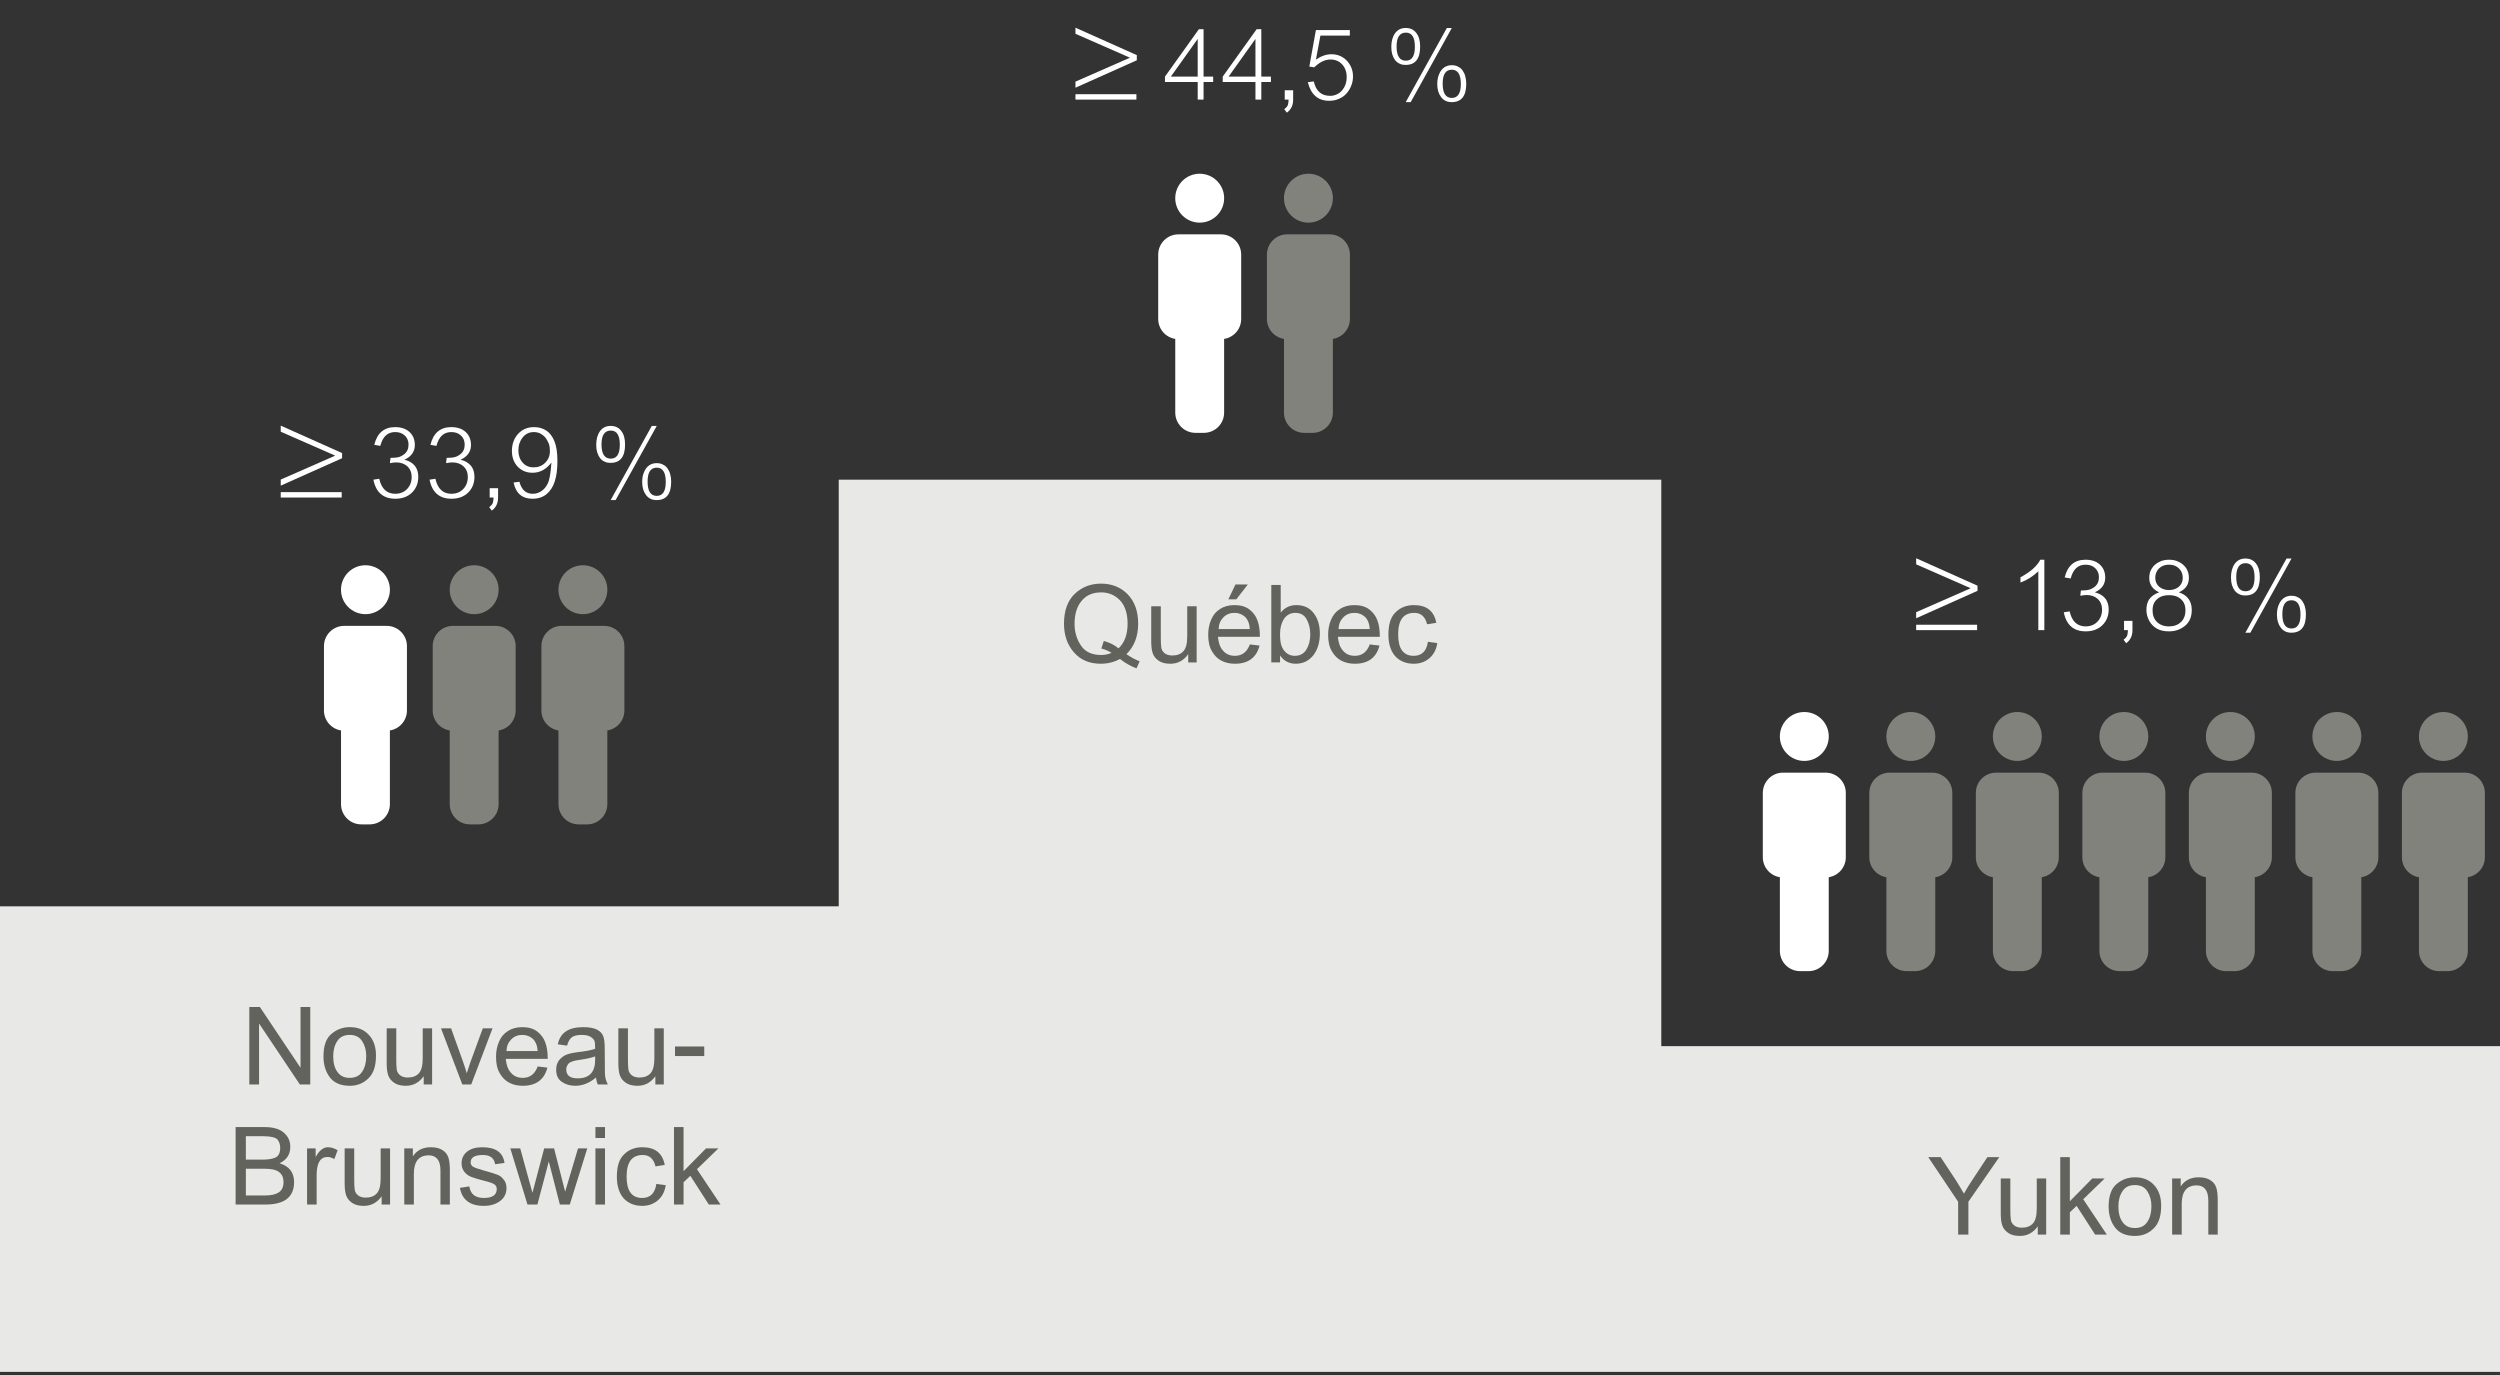 <?xml version="1.0" encoding="UTF-8" standalone="no"?><!DOCTYPE svg PUBLIC "-//W3C//DTD SVG 1.1//EN" "http://www.w3.org/Graphics/SVG/1.1/DTD/svg11.dtd"><svg width="100%" height="100%" viewBox="0 0 300 165" version="1.1" xmlns="http://www.w3.org/2000/svg" xmlns:xlink="http://www.w3.org/1999/xlink" xml:space="preserve" xmlns:serif="http://www.serif.com/" style="fill-rule:evenodd;clip-rule:evenodd;stroke-linejoin:round;stroke-miterlimit:2;"><rect x="0" y="0" width="300" height="165" fill="#333333" stroke="none"/><rect id="stats_podium-rev" x="0" y="0" width="300" height="164.828" style="fill:none;"/><clipPath id="_clip1"><rect x="0" y="0" width="300" height="164.828"/></clipPath><g clip-path="url(#_clip1)"><path d="M100.647,57.561l-0,51.198l-100.647,0l0,55.865l300,0l0,-39.086l-100.645,-0l-0,-67.977l-98.708,0Z" style="fill:#e8e8e7;fill-rule:nonzero;"/><g transform="matrix(1.802,0,0,1.802,0,-53.394)"><g transform="matrix(11,0,0,11,70.546,73.743)"><path d="M0.406,-0.05c0.029,0.02 0.055,0.034 0.08,0.043l-0.019,0.043c-0.033,-0.012 -0.067,-0.031 -0.1,-0.057c-0.035,0.019 -0.074,0.029 -0.116,0.029c-0.069,0 -0.123,-0.023 -0.163,-0.069c-0.04,-0.046 -0.06,-0.104 -0.06,-0.173c0,-0.079 0.022,-0.14 0.065,-0.181c0.044,-0.042 0.097,-0.062 0.16,-0.062c0.065,-0 0.119,0.022 0.161,0.065c0.042,0.044 0.063,0.103 0.063,0.177c-0,0.078 -0.024,0.139 -0.071,0.185Zm-0.137,-0.08c0.036,0.01 0.066,0.025 0.089,0.045c0.036,-0.033 0.055,-0.083 0.055,-0.15c-0,-0.062 -0.016,-0.109 -0.046,-0.141c-0.031,-0.032 -0.069,-0.048 -0.114,-0.048c-0.051,0 -0.09,0.017 -0.118,0.051c-0.029,0.034 -0.043,0.08 -0.043,0.139c0,0.05 0.013,0.094 0.039,0.132c0.025,0.038 0.066,0.057 0.122,0.057c0.022,-0 0.043,-0.004 0.063,-0.013c-0.02,-0.012 -0.04,-0.021 -0.062,-0.026l0.015,-0.046Z" style="fill:#63635d;fill-rule:nonzero;"/></g><g transform="matrix(11,0,0,11,76.201,73.743)"><path d="M0.266,-0l-0,-0.05c-0.027,0.038 -0.063,0.058 -0.108,0.058c-0.03,-0 -0.054,-0.006 -0.072,-0.019c-0.017,-0.012 -0.029,-0.027 -0.035,-0.045c-0.006,-0.017 -0.009,-0.042 -0.009,-0.073l-0,-0.211l0.058,0l-0,0.189c-0,0.027 0.001,0.047 0.003,0.061c0.002,0.014 0.009,0.025 0.02,0.034c0.011,0.009 0.027,0.014 0.046,0.014c0.029,0 0.051,-0.008 0.067,-0.025c0.016,-0.017 0.024,-0.047 0.024,-0.091l-0,-0.182l0.057,0l0,0.34l-0.051,-0Z" style="fill:#63635d;fill-rule:nonzero;"/></g><g transform="matrix(11,0,0,11,80.194,73.743)"><path d="M0.276,-0.109l0.059,0.007c-0.019,0.073 -0.069,0.11 -0.149,0.11c-0.031,-0 -0.058,-0.006 -0.081,-0.018c-0.024,-0.012 -0.043,-0.031 -0.058,-0.057c-0.016,-0.026 -0.023,-0.059 -0.023,-0.1c-0,-0.035 0.006,-0.065 0.018,-0.092c0.011,-0.027 0.029,-0.049 0.053,-0.064c0.024,-0.016 0.053,-0.024 0.088,-0.024c0.036,-0 0.066,0.008 0.09,0.026c0.023,0.018 0.04,0.04 0.049,0.066c0.01,0.026 0.015,0.059 0.015,0.1l-0.254,-0c0.003,0.036 0.013,0.064 0.031,0.084c0.018,0.021 0.042,0.031 0.072,0.031c0.043,0 0.073,-0.023 0.09,-0.069Zm-0.189,-0.093l0.189,-0c-0.002,-0.033 -0.012,-0.057 -0.029,-0.074c-0.018,-0.016 -0.039,-0.024 -0.064,-0.024c-0.027,-0 -0.049,0.009 -0.067,0.027c-0.018,0.018 -0.028,0.041 -0.029,0.071Zm0.059,-0.18l0.043,-0.09l0.075,0l-0.07,0.09l-0.048,0Z" style="fill:#63635d;fill-rule:nonzero;"/></g><g transform="matrix(11,0,0,11,84.186,73.743)"><path d="M0.096,-0l-0.053,-0l-0,-0.469l0.057,0l0,0.167c0.025,-0.03 0.056,-0.045 0.094,-0.045c0.044,-0 0.079,0.015 0.104,0.047c0.026,0.032 0.039,0.074 0.039,0.125c0,0.053 -0.013,0.097 -0.039,0.131c-0.027,0.034 -0.062,0.052 -0.107,0.052c-0.04,-0 -0.072,-0.017 -0.095,-0.05l0,0.042Zm-0,-0.172c-0,0.033 0.003,0.059 0.011,0.077c0.007,0.017 0.018,0.031 0.032,0.041c0.014,0.01 0.03,0.014 0.047,0.014c0.03,0 0.053,-0.012 0.069,-0.037c0.016,-0.026 0.024,-0.057 0.024,-0.093c-0,-0.035 -0.008,-0.066 -0.022,-0.091c-0.014,-0.026 -0.037,-0.039 -0.069,-0.039c-0.028,-0 -0.051,0.012 -0.068,0.036c-0.016,0.025 -0.024,0.055 -0.024,0.092Z" style="fill:#63635d;fill-rule:nonzero;"/></g><g transform="matrix(11,0,0,11,88.18,73.743)"><path d="M0.276,-0.109l0.059,0.007c-0.019,0.073 -0.069,0.11 -0.149,0.11c-0.031,-0 -0.058,-0.006 -0.081,-0.018c-0.024,-0.012 -0.043,-0.031 -0.058,-0.057c-0.016,-0.026 -0.023,-0.059 -0.023,-0.1c-0,-0.035 0.006,-0.065 0.018,-0.092c0.011,-0.027 0.029,-0.049 0.053,-0.064c0.024,-0.016 0.053,-0.024 0.088,-0.024c0.036,-0 0.066,0.008 0.09,0.026c0.023,0.018 0.04,0.04 0.049,0.066c0.01,0.026 0.015,0.059 0.015,0.1l-0.254,-0c0.003,0.036 0.013,0.064 0.031,0.084c0.018,0.021 0.042,0.031 0.072,0.031c0.043,0 0.073,-0.023 0.09,-0.069Zm-0.189,-0.093l0.189,-0c-0.002,-0.033 -0.012,-0.057 -0.029,-0.074c-0.018,-0.016 -0.039,-0.024 -0.064,-0.024c-0.027,-0 -0.049,0.009 -0.067,0.027c-0.018,0.018 -0.028,0.041 -0.029,0.071Z" style="fill:#63635d;fill-rule:nonzero;"/></g><g transform="matrix(11,0,0,11,92.172,73.743)"><path d="M0.265,-0.125l0.057,0.008c-0.006,0.039 -0.022,0.069 -0.047,0.091c-0.026,0.022 -0.057,0.034 -0.095,0.034c-0.048,-0 -0.086,-0.016 -0.114,-0.047c-0.027,-0.032 -0.04,-0.075 -0.04,-0.13c-0,-0.062 0.014,-0.107 0.044,-0.135c0.029,-0.029 0.066,-0.043 0.11,-0.043c0.077,-0 0.122,0.035 0.136,0.107l-0.056,0.009c-0.011,-0.046 -0.037,-0.069 -0.077,-0.069c-0.066,-0 -0.098,0.043 -0.098,0.13c-0,0.087 0.031,0.13 0.094,0.13c0.049,0 0.078,-0.028 0.086,-0.085Z" style="fill:#63635d;fill-rule:nonzero;"/></g></g><g transform="matrix(1.802,0,0,1.802,0,-53.394)"><g transform="matrix(11,0,0,11,128.385,111.847)"><path d="M0.183,-0l-0,-0.199l-0.181,-0.27l0.075,0l0.093,0.141c0.016,0.025 0.032,0.052 0.048,0.08c0.014,-0.026 0.031,-0.053 0.051,-0.083l0.091,-0.138l0.072,0l-0.187,0.27l-0,0.199l-0.062,-0Z" style="fill:#63635d;fill-rule:nonzero;"/></g><g transform="matrix(11,0,0,11,132.774,111.847)"><path d="M0.266,-0l-0,-0.05c-0.027,0.038 -0.063,0.058 -0.108,0.058c-0.03,-0 -0.054,-0.006 -0.072,-0.019c-0.017,-0.012 -0.029,-0.027 -0.035,-0.045c-0.006,-0.017 -0.009,-0.042 -0.009,-0.073l-0,-0.211l0.058,0l-0,0.189c-0,0.027 0.001,0.047 0.003,0.061c0.002,0.014 0.009,0.025 0.02,0.034c0.011,0.009 0.027,0.014 0.046,0.014c0.029,0 0.051,-0.008 0.067,-0.025c0.016,-0.017 0.024,-0.047 0.024,-0.091l-0,-0.182l0.057,0l0,0.34l-0.051,-0Z" style="fill:#63635d;fill-rule:nonzero;"/></g><g transform="matrix(11,0,0,11,136.725,111.847)"><path d="M0.043,-0l0,-0.469l0.058,0l0,0.267l0.136,-0.138l0.075,0l-0.13,0.126l0.143,0.214l-0.071,0l-0.112,-0.174l-0.041,0.039l0,0.135l-0.058,0Z" style="fill:#63635d;fill-rule:nonzero;"/></g><g transform="matrix(11,0,0,11,140.178,111.847)"><path d="M0.022,-0.17c-0,-0.064 0.016,-0.109 0.048,-0.136c0.033,-0.028 0.07,-0.041 0.111,-0.041c0.049,-0 0.087,0.015 0.116,0.047c0.029,0.031 0.043,0.073 0.043,0.125c0,0.063 -0.015,0.109 -0.046,0.138c-0.03,0.03 -0.068,0.045 -0.113,0.045c-0.055,-0 -0.096,-0.018 -0.121,-0.052c-0.026,-0.035 -0.038,-0.077 -0.038,-0.126Zm0.059,0c0,0.04 0.009,0.072 0.026,0.095c0.017,0.024 0.042,0.035 0.074,0.035c0.034,0 0.059,-0.012 0.075,-0.037c0.017,-0.025 0.025,-0.057 0.025,-0.095c-0,-0.034 -0.008,-0.064 -0.024,-0.089c-0.016,-0.026 -0.041,-0.039 -0.076,-0.039c-0.034,0 -0.059,0.012 -0.075,0.037c-0.017,0.025 -0.025,0.056 -0.025,0.093Z" style="fill:#63635d;fill-rule:nonzero;"/></g><g transform="matrix(11,0,0,11,144.175,111.847)"><path d="M0.043,-0l0,-0.34l0.052,0l-0,0.048c0.025,-0.037 0.061,-0.055 0.108,-0.055c0.031,-0 0.055,0.006 0.072,0.018c0.018,0.011 0.029,0.026 0.035,0.044c0.006,0.018 0.009,0.043 0.009,0.076l0,0.209l-0.057,0l-0,-0.207c-0,-0.06 -0.024,-0.091 -0.071,-0.091c-0.06,0 -0.09,0.038 -0.09,0.112l-0,0.186l-0.058,0Z" style="fill:#63635d;fill-rule:nonzero;"/></g></g><g transform="matrix(1.802,0,0,1.802,0,-53.394)"><g transform="matrix(11,0,0,11,16.052,101.848)"><path d="M0.05,-0l-0,-0.469l0.064,0l0.246,0.368l-0,-0.368l0.059,0l0,0.469l-0.063,-0l-0.247,-0.369l0,0.369l-0.059,-0Z" style="fill:#63635d;fill-rule:nonzero;"/></g><g transform="matrix(11,0,0,11,21.298,101.848)"><path d="M0.022,-0.17c-0,-0.064 0.016,-0.109 0.048,-0.136c0.033,-0.028 0.07,-0.041 0.111,-0.041c0.049,-0 0.087,0.015 0.116,0.047c0.029,0.031 0.043,0.073 0.043,0.125c0,0.063 -0.015,0.109 -0.046,0.138c-0.03,0.03 -0.068,0.045 -0.113,0.045c-0.055,-0 -0.096,-0.018 -0.121,-0.052c-0.026,-0.035 -0.038,-0.077 -0.038,-0.126Zm0.059,0c0,0.04 0.009,0.072 0.026,0.095c0.017,0.024 0.042,0.035 0.074,0.035c0.034,0 0.059,-0.012 0.075,-0.037c0.017,-0.025 0.025,-0.057 0.025,-0.095c-0,-0.034 -0.008,-0.064 -0.024,-0.089c-0.016,-0.026 -0.041,-0.039 -0.076,-0.039c-0.034,0 -0.059,0.012 -0.075,0.037c-0.017,0.025 -0.025,0.056 -0.025,0.093Z" style="fill:#63635d;fill-rule:nonzero;"/></g><g transform="matrix(11,0,0,11,25.289,101.848)"><path d="M0.266,-0l-0,-0.05c-0.027,0.038 -0.063,0.058 -0.108,0.058c-0.03,-0 -0.054,-0.006 -0.072,-0.019c-0.017,-0.012 -0.029,-0.027 -0.035,-0.045c-0.006,-0.017 -0.009,-0.042 -0.009,-0.073l-0,-0.211l0.058,0l-0,0.189c-0,0.027 0.001,0.047 0.003,0.061c0.002,0.014 0.009,0.025 0.02,0.034c0.011,0.009 0.027,0.014 0.046,0.014c0.029,0 0.051,-0.008 0.067,-0.025c0.016,-0.017 0.024,-0.047 0.024,-0.091l-0,-0.182l0.057,0l0,0.34l-0.051,-0Z" style="fill:#63635d;fill-rule:nonzero;"/></g><g transform="matrix(11,0,0,11,29.279,101.848)"><path d="M0.137,-0l-0.129,-0.34l0.061,0l0.073,0.204c0.008,0.023 0.016,0.046 0.022,0.068c0.005,-0.016 0.012,-0.038 0.021,-0.064l0.076,-0.208l0.059,0l-0.129,0.34l-0.054,-0Z" style="fill:#63635d;fill-rule:nonzero;"/></g><g transform="matrix(11,0,0,11,32.769,101.848)"><path d="M0.276,-0.109l0.059,0.007c-0.019,0.073 -0.069,0.11 -0.149,0.11c-0.031,-0 -0.058,-0.006 -0.081,-0.018c-0.024,-0.012 -0.043,-0.031 -0.058,-0.057c-0.016,-0.026 -0.023,-0.059 -0.023,-0.1c-0,-0.035 0.006,-0.065 0.018,-0.092c0.011,-0.027 0.029,-0.049 0.053,-0.064c0.024,-0.016 0.053,-0.024 0.088,-0.024c0.036,-0 0.066,0.008 0.09,0.026c0.023,0.018 0.04,0.04 0.049,0.066c0.01,0.026 0.015,0.059 0.015,0.1l-0.254,-0c0.003,0.036 0.013,0.064 0.031,0.084c0.018,0.021 0.042,0.031 0.072,0.031c0.043,0 0.073,-0.023 0.09,-0.069Zm-0.189,-0.093l0.189,-0c-0.002,-0.033 -0.012,-0.057 -0.029,-0.074c-0.018,-0.016 -0.039,-0.024 -0.064,-0.024c-0.027,-0 -0.049,0.009 -0.067,0.027c-0.018,0.018 -0.028,0.041 -0.029,0.071Z" style="fill:#63635d;fill-rule:nonzero;"/></g><g transform="matrix(11,0,0,11,36.773,101.848)"><path d="M0.265,-0.042c-0.039,0.033 -0.081,0.05 -0.125,0.05c-0.032,-0 -0.059,-0.008 -0.082,-0.024c-0.023,-0.016 -0.034,-0.04 -0.034,-0.074c-0,-0.022 0.006,-0.041 0.017,-0.056c0.012,-0.015 0.027,-0.027 0.044,-0.034c0.017,-0.007 0.041,-0.012 0.072,-0.016c0.047,-0.005 0.081,-0.012 0.103,-0.02c0,-0.022 -0.001,-0.038 -0.004,-0.047c-0.003,-0.009 -0.011,-0.017 -0.023,-0.025c-0.012,-0.008 -0.031,-0.012 -0.055,-0.012c-0.023,0 -0.042,0.004 -0.056,0.012c-0.014,0.009 -0.025,0.026 -0.032,0.053l-0.056,-0.008c0.014,-0.07 0.065,-0.104 0.153,-0.104c0.037,-0 0.065,0.005 0.084,0.015c0.019,0.01 0.032,0.023 0.038,0.04c0.006,0.016 0.009,0.04 0.009,0.073l0.001,0.149c-0,0.025 0.006,0.048 0.018,0.07l-0.061,0c-0.006,-0.012 -0.009,-0.026 -0.011,-0.042Zm-0.005,-0.128c-0.021,0.008 -0.052,0.015 -0.094,0.021c-0.037,0.005 -0.06,0.013 -0.068,0.024c-0.009,0.011 -0.013,0.022 -0.013,0.034c0,0.036 0.023,0.054 0.069,0.054c0.071,-0 0.106,-0.038 0.106,-0.112l0,-0.021Z" style="fill:#63635d;fill-rule:nonzero;"/></g><g transform="matrix(11,0,0,11,40.716,101.848)"><path d="M0.266,-0l-0,-0.05c-0.027,0.038 -0.063,0.058 -0.108,0.058c-0.03,-0 -0.054,-0.006 -0.072,-0.019c-0.017,-0.012 -0.029,-0.027 -0.035,-0.045c-0.006,-0.017 -0.009,-0.042 -0.009,-0.073l-0,-0.211l0.058,0l-0,0.189c-0,0.027 0.001,0.047 0.003,0.061c0.002,0.014 0.009,0.025 0.02,0.034c0.011,0.009 0.027,0.014 0.046,0.014c0.029,0 0.051,-0.008 0.067,-0.025c0.016,-0.017 0.024,-0.047 0.024,-0.091l-0,-0.182l0.057,0l0,0.34l-0.051,-0Z" style="fill:#63635d;fill-rule:nonzero;"/></g><g transform="matrix(11,0,0,11,44.72,101.848)"><rect x="0.021" y="-0.23" width="0.177" height="0.058" style="fill:#63635d;fill-rule:nonzero;"/></g></g><g transform="matrix(1.802,0,0,1.802,0,-53.394)"><g transform="matrix(11,0,0,11,15.162,109.845)"><path d="M0.048,-0l0,-0.469l0.176,0c0.053,0 0.092,0.012 0.117,0.035c0.026,0.023 0.038,0.051 0.038,0.085c0,0.045 -0.021,0.078 -0.065,0.099c0.059,0.018 0.088,0.056 0.088,0.114c0,0.091 -0.058,0.136 -0.175,0.136l-0.179,-0Zm0.062,-0.272l0.101,0c0.036,0 0.063,-0.005 0.081,-0.014c0.017,-0.01 0.026,-0.029 0.026,-0.056c0,-0.02 -0.005,-0.037 -0.016,-0.051c-0.011,-0.014 -0.044,-0.021 -0.098,-0.021l-0.094,0l0,0.142Zm0,0.217l0.117,-0c0.037,-0 0.065,-0.007 0.083,-0.019c0.019,-0.013 0.028,-0.034 0.028,-0.062c-0,-0.026 -0.008,-0.045 -0.025,-0.059c-0.016,-0.015 -0.048,-0.022 -0.094,-0.022l-0.109,0l0,0.162Z" style="fill:#63635d;fill-rule:nonzero;"/></g><g transform="matrix(11,0,0,11,19.986,109.845)"><path d="M0.042,-0l0,-0.34l0.052,0l0,0.052c0.022,-0.04 0.047,-0.059 0.074,-0.059c0.019,-0 0.039,0.006 0.059,0.018l-0.02,0.054c-0.014,-0.009 -0.028,-0.013 -0.042,-0.013c-0.043,0 -0.065,0.037 -0.065,0.11l0,0.178l-0.058,0Z" style="fill:#63635d;fill-rule:nonzero;"/></g><g transform="matrix(11,0,0,11,22.489,109.845)"><path d="M0.266,-0l-0,-0.05c-0.027,0.038 -0.063,0.058 -0.108,0.058c-0.03,-0 -0.054,-0.006 -0.072,-0.019c-0.017,-0.012 -0.029,-0.027 -0.035,-0.045c-0.006,-0.017 -0.009,-0.042 -0.009,-0.073l-0,-0.211l0.058,0l-0,0.189c-0,0.027 0.001,0.047 0.003,0.061c0.002,0.014 0.009,0.025 0.02,0.034c0.011,0.009 0.027,0.014 0.046,0.014c0.029,0 0.051,-0.008 0.067,-0.025c0.016,-0.017 0.024,-0.047 0.024,-0.091l-0,-0.182l0.057,0l0,0.34l-0.051,-0Z" style="fill:#63635d;fill-rule:nonzero;"/></g><g transform="matrix(11,0,0,11,26.448,109.845)"><path d="M0.043,-0l0,-0.34l0.052,0l-0,0.048c0.025,-0.037 0.061,-0.055 0.108,-0.055c0.031,-0 0.055,0.006 0.072,0.018c0.018,0.011 0.029,0.026 0.035,0.044c0.006,0.018 0.009,0.043 0.009,0.076l0,0.209l-0.057,0l-0,-0.207c-0,-0.06 -0.024,-0.091 -0.071,-0.091c-0.06,0 -0.09,0.038 -0.09,0.112l-0,0.186l-0.058,0Z" style="fill:#63635d;fill-rule:nonzero;"/></g><g transform="matrix(11,0,0,11,30.407,109.845)"><path d="M0.02,-0.101l0.057,-0.009c0.007,0.047 0.036,0.07 0.088,0.07c0.052,0 0.078,-0.018 0.078,-0.054c0,-0.012 -0.005,-0.022 -0.014,-0.028c-0.009,-0.007 -0.03,-0.014 -0.062,-0.022c-0.035,-0.009 -0.06,-0.016 -0.077,-0.023c-0.017,-0.006 -0.031,-0.016 -0.043,-0.031c-0.011,-0.014 -0.017,-0.031 -0.017,-0.052c-0,-0.028 0.011,-0.052 0.033,-0.07c0.023,-0.018 0.053,-0.027 0.092,-0.027c0.081,-0 0.126,0.031 0.135,0.095l-0.057,0.008c-0.005,-0.037 -0.03,-0.056 -0.074,-0.056c-0.049,-0 -0.074,0.015 -0.074,0.044c0,0.012 0.005,0.02 0.013,0.026c0.009,0.006 0.031,0.014 0.067,0.024c0.04,0.011 0.067,0.019 0.081,0.025c0.015,0.005 0.028,0.015 0.039,0.03c0.012,0.014 0.017,0.031 0.017,0.051c0,0.033 -0.013,0.059 -0.038,0.078c-0.026,0.02 -0.059,0.03 -0.099,0.03c-0.084,-0 -0.132,-0.037 -0.145,-0.109Z" style="fill:#63635d;fill-rule:nonzero;"/></g><g transform="matrix(11,0,0,11,33.961,109.845)"><path d="M0.106,-0l-0.104,-0.34l0.06,0l0.074,0.269l0.071,-0.269l0.06,0l0.067,0.262l0.078,-0.262l0.056,0l-0.106,0.34l-0.06,-0l-0.067,-0.261l-0.069,0.261l-0.06,-0Z" style="fill:#63635d;fill-rule:nonzero;"/></g><g transform="matrix(11,0,0,11,39.178,109.845)"><path d="M0.043,-0.403l0,-0.066l0.058,0l0,0.066l-0.058,0Zm0,0.403l0,-0.34l0.058,0l0,0.34l-0.058,-0Z" style="fill:#63635d;fill-rule:nonzero;"/></g><g transform="matrix(11,0,0,11,40.792,109.845)"><path d="M0.265,-0.125l0.057,0.008c-0.006,0.039 -0.022,0.069 -0.047,0.091c-0.026,0.022 -0.057,0.034 -0.095,0.034c-0.048,-0 -0.086,-0.016 -0.114,-0.047c-0.027,-0.032 -0.04,-0.075 -0.04,-0.13c-0,-0.062 0.014,-0.107 0.044,-0.135c0.029,-0.029 0.066,-0.043 0.11,-0.043c0.077,-0 0.122,0.035 0.136,0.107l-0.056,0.009c-0.011,-0.046 -0.037,-0.069 -0.077,-0.069c-0.066,-0 -0.098,0.043 -0.098,0.13c-0,0.087 0.031,0.13 0.094,0.13c0.049,0 0.078,-0.028 0.086,-0.085Z" style="fill:#63635d;fill-rule:nonzero;"/></g><g transform="matrix(11,0,0,11,44.409,109.845)"><path d="M0.043,-0l0,-0.469l0.058,0l0,0.267l0.136,-0.138l0.075,0l-0.13,0.126l0.143,0.214l-0.071,0l-0.112,-0.174l-0.041,0.039l0,0.135l-0.058,0Z" style="fill:#63635d;fill-rule:nonzero;"/></g></g><g transform="matrix(1.802,0,0,1.802,0,-53.394)"><g transform="matrix(9,0,0,9,70.979,36.263)"><path d="M0.525,-0.291l0,-0.038l-0.454,-0.203l0,0.045l0.401,0.176l0,0.002l-0.401,0.176l0,0.045l0.454,-0.203Zm-0.003,0.291l0,-0.04l-0.451,0l0,0.04l0.451,0Z" style="fill:#fff;fill-rule:nonzero;"/></g><g transform="matrix(10,0,0,10,77.468,36.263)"><path d="M0.332,-0.117l-0.064,0l0,0.117l-0.039,-0l-0,-0.117l-0.218,0l0,-0.036l0.226,-0.316l0.031,0l0,0.316l0.064,0l0,0.036Zm-0.103,-0.036l-0,-0.251l-0.179,0.251l0.179,0Z" style="fill:#fff;fill-rule:nonzero;"/></g><g transform="matrix(10,0,0,10,81.314,36.263)"><path d="M0.332,-0.117l-0.064,0l0,0.117l-0.039,-0l-0,-0.117l-0.218,0l0,-0.036l0.226,-0.316l0.031,0l0,0.316l0.064,0l0,0.036Zm-0.103,-0.036l-0,-0.251l-0.179,0.251l0.179,0Z" style="fill:#fff;fill-rule:nonzero;"/></g><g transform="matrix(10,0,0,10,84.894,36.263)"><path d="M0.08,0.087l-0.017,-0.023c0.01,-0.008 0.018,-0.016 0.022,-0.024c0.004,-0.008 0.006,-0.022 0.007,-0.04l-0.026,-0l-0,-0.062l0.056,-0l-0,0.062c-0,0.038 -0.014,0.067 -0.042,0.087Z" style="fill:#fff;fill-rule:nonzero;"/></g><g transform="matrix(10,0,0,10,86.77,36.263)"><path d="M0.032,-0.116l0.04,-0.005c0.014,0.064 0.05,0.096 0.109,0.096c0.019,-0 0.036,-0.005 0.052,-0.014c0.016,-0.008 0.029,-0.022 0.041,-0.042c0.011,-0.019 0.017,-0.042 0.017,-0.069c-0,-0.034 -0.01,-0.062 -0.03,-0.084c-0.02,-0.022 -0.046,-0.033 -0.078,-0.033c-0.037,0 -0.073,0.018 -0.108,0.052l-0.033,-0.005l0.044,-0.243l0.226,0l-0,0.037l-0.196,0l-0.03,0.16c0.035,-0.024 0.069,-0.036 0.103,-0.036c0.041,-0 0.075,0.014 0.103,0.043c0.027,0.029 0.041,0.064 0.041,0.105c0,0.022 -0.004,0.043 -0.012,0.062c-0.008,0.02 -0.018,0.037 -0.032,0.052c-0.013,0.015 -0.03,0.027 -0.05,0.035c-0.02,0.009 -0.042,0.013 -0.065,0.013c-0.074,0 -0.121,-0.041 -0.142,-0.124Z" style="fill:#fff;fill-rule:nonzero;"/></g><g transform="matrix(10,0,0,10,92.241,36.263)"><path d="M0.444,-0.477l-0.274,0.494l-0.033,0l0.274,-0.494l0.033,-0Zm-0.211,0.124c0,0.081 -0.032,0.122 -0.096,0.122c-0.015,0 -0.029,-0.002 -0.04,-0.008c-0.012,-0.005 -0.022,-0.013 -0.031,-0.024c-0.008,-0.011 -0.014,-0.024 -0.019,-0.039c-0.004,-0.014 -0.006,-0.031 -0.006,-0.049c-0,-0.037 0.008,-0.067 0.025,-0.091c0.017,-0.023 0.04,-0.035 0.071,-0.035c0.03,-0 0.054,0.011 0.071,0.034c0.017,0.022 0.025,0.052 0.025,0.09Zm-0.035,0.001c-0,-0.063 -0.02,-0.094 -0.06,-0.094c-0.041,-0 -0.062,0.031 -0.062,0.092c-0,0.064 0.021,0.095 0.062,0.095c0.04,0 0.06,-0.031 0.06,-0.093Zm0.342,0.247c-0,0.081 -0.032,0.122 -0.097,0.122c-0.03,0 -0.053,-0.011 -0.07,-0.033c-0.017,-0.022 -0.026,-0.051 -0.026,-0.087c0,-0.026 0.004,-0.049 0.013,-0.068c0.008,-0.019 0.019,-0.033 0.033,-0.043c0.014,-0.01 0.031,-0.015 0.05,-0.015c0.017,-0 0.031,0.003 0.043,0.01c0.013,0.006 0.023,0.015 0.031,0.027c0.008,0.012 0.014,0.025 0.017,0.039c0.004,0.014 0.006,0.03 0.006,0.048Zm-0.036,0.001c0,-0.063 -0.02,-0.095 -0.06,-0.095c-0.041,0 -0.061,0.031 -0.061,0.093c-0,0.063 0.02,0.095 0.061,0.095c0.04,0 0.06,-0.031 0.06,-0.093Z" style="fill:#fff;fill-rule:nonzero;"/></g></g><g transform="matrix(1.802,0,0,1.802,0,-53.394)"><g transform="matrix(9,0,0,9,126.963,71.594)"><path d="M0.525,-0.291l0,-0.038l-0.454,-0.203l0,0.045l0.401,0.176l0,0.002l-0.401,0.176l0,0.045l0.454,-0.203Zm-0.003,0.291l0,-0.04l-0.451,0l0,0.04l0.451,0Z" style="fill:#fff;fill-rule:nonzero;"/></g><g transform="matrix(10,0,0,10,133.808,71.594)"><path d="M0.233,-0l-0.04,-0l-0,-0.392c-0.036,0.034 -0.075,0.059 -0.119,0.075l0,-0.035c0.067,-0.036 0.111,-0.075 0.132,-0.117l0.027,0l-0,0.469Z" style="fill:#fff;fill-rule:nonzero;"/></g><g transform="matrix(10,0,0,10,137.113,71.594)"><path d="M0.032,-0.119l0.039,-0.006c0.015,0.067 0.051,0.1 0.107,0.1c0.022,0 0.04,-0.005 0.056,-0.014c0.017,-0.01 0.029,-0.023 0.039,-0.04c0.009,-0.016 0.014,-0.036 0.014,-0.058c-0,-0.029 -0.01,-0.053 -0.029,-0.071c-0.019,-0.017 -0.044,-0.026 -0.074,-0.026c-0.011,0 -0.025,0.002 -0.042,0.005l0.004,-0.035c0.024,0 0.043,-0.002 0.057,-0.006c0.013,-0.004 0.025,-0.011 0.034,-0.018c0.01,-0.008 0.017,-0.017 0.022,-0.028c0.005,-0.011 0.007,-0.023 0.007,-0.037c-0,-0.024 -0.008,-0.044 -0.025,-0.06c-0.017,-0.016 -0.038,-0.023 -0.064,-0.023c-0.05,-0 -0.083,0.03 -0.099,0.092l-0.04,-0.007c0.019,-0.079 0.066,-0.118 0.139,-0.118c0.04,0 0.072,0.011 0.095,0.032c0.024,0.022 0.036,0.051 0.036,0.087c0,0.044 -0.023,0.077 -0.069,0.098c0.061,0.016 0.092,0.054 0.092,0.114c-0,0.044 -0.015,0.079 -0.043,0.106c-0.028,0.027 -0.065,0.04 -0.11,0.04c-0.08,0 -0.129,-0.042 -0.146,-0.127Z" style="fill:#fff;fill-rule:nonzero;"/></g><g transform="matrix(10,0,0,10,140.786,71.594)"><path d="M0.08,0.087l-0.017,-0.023c0.01,-0.008 0.018,-0.016 0.022,-0.024c0.004,-0.008 0.006,-0.022 0.007,-0.04l-0.026,-0l-0,-0.062l0.056,-0l-0,0.062c-0,0.038 -0.014,0.067 -0.042,0.087Z" style="fill:#fff;fill-rule:nonzero;"/></g><g transform="matrix(10,0,0,10,142.635,71.594)"><path d="M0.115,-0.252c-0.044,-0.02 -0.066,-0.052 -0.066,-0.096c-0,-0.024 0.005,-0.045 0.017,-0.063c0.011,-0.018 0.027,-0.032 0.047,-0.042c0.019,-0.011 0.042,-0.016 0.068,-0.016c0.026,0 0.048,0.005 0.068,0.016c0.02,0.01 0.036,0.025 0.047,0.042c0.011,0.018 0.017,0.039 0.017,0.063c-0,0.044 -0.022,0.076 -0.067,0.096c0.057,0.019 0.086,0.058 0.086,0.117c-0,0.047 -0.015,0.082 -0.046,0.107c-0.03,0.024 -0.065,0.036 -0.105,0.036c-0.03,0 -0.056,-0.005 -0.077,-0.016c-0.022,-0.011 -0.04,-0.028 -0.054,-0.052c-0.013,-0.023 -0.02,-0.048 -0.02,-0.075c-0,-0.028 0.006,-0.052 0.019,-0.071c0.014,-0.02 0.036,-0.035 0.066,-0.046Zm0.157,-0.096c0,-0.018 -0.004,-0.033 -0.012,-0.046c-0.008,-0.013 -0.018,-0.023 -0.032,-0.031c-0.013,-0.007 -0.029,-0.011 -0.048,-0.011c-0.018,-0 -0.034,0.004 -0.047,0.011c-0.014,0.008 -0.025,0.018 -0.032,0.031c-0.008,0.013 -0.012,0.029 -0.012,0.046c-0,0.024 0.009,0.044 0.026,0.059c0.018,0.015 0.04,0.022 0.065,0.022c0.026,0 0.048,-0.007 0.066,-0.022c0.017,-0.015 0.026,-0.035 0.026,-0.059Zm0.018,0.216c0,-0.021 -0.004,-0.039 -0.013,-0.054c-0.009,-0.015 -0.022,-0.026 -0.038,-0.035c-0.016,-0.008 -0.036,-0.012 -0.059,-0.012c-0.022,-0 -0.042,0.004 -0.058,0.012c-0.016,0.009 -0.029,0.02 -0.038,0.035c-0.009,0.015 -0.013,0.033 -0.013,0.054c-0,0.033 0.01,0.059 0.03,0.078c0.02,0.019 0.046,0.029 0.079,0.029c0.034,-0 0.06,-0.01 0.08,-0.029c0.02,-0.019 0.03,-0.045 0.03,-0.078Z" style="fill:#fff;fill-rule:nonzero;"/></g><g transform="matrix(10,0,0,10,148.157,71.594)"><path d="M0.444,-0.477l-0.274,0.494l-0.033,0l0.274,-0.494l0.033,-0Zm-0.211,0.124c0,0.081 -0.032,0.122 -0.096,0.122c-0.015,0 -0.029,-0.002 -0.04,-0.008c-0.012,-0.005 -0.022,-0.013 -0.031,-0.024c-0.008,-0.011 -0.014,-0.024 -0.019,-0.039c-0.004,-0.014 -0.006,-0.031 -0.006,-0.049c-0,-0.037 0.008,-0.067 0.025,-0.091c0.017,-0.023 0.04,-0.035 0.071,-0.035c0.03,-0 0.054,0.011 0.071,0.034c0.017,0.022 0.025,0.052 0.025,0.09Zm-0.035,0.001c-0,-0.063 -0.02,-0.094 -0.06,-0.094c-0.041,-0 -0.062,0.031 -0.062,0.092c-0,0.064 0.021,0.095 0.062,0.095c0.04,0 0.06,-0.031 0.06,-0.093Zm0.342,0.247c-0,0.081 -0.032,0.122 -0.097,0.122c-0.03,0 -0.053,-0.011 -0.07,-0.033c-0.017,-0.022 -0.026,-0.051 -0.026,-0.087c0,-0.026 0.004,-0.049 0.013,-0.068c0.008,-0.019 0.019,-0.033 0.033,-0.043c0.014,-0.01 0.031,-0.015 0.05,-0.015c0.017,-0 0.031,0.003 0.043,0.01c0.013,0.006 0.023,0.015 0.031,0.027c0.008,0.012 0.014,0.025 0.017,0.039c0.004,0.014 0.006,0.03 0.006,0.048Zm-0.036,0.001c0,-0.063 -0.02,-0.095 -0.06,-0.095c-0.041,0 -0.061,0.031 -0.061,0.093c-0,0.063 0.02,0.095 0.061,0.095c0.04,0 0.06,-0.031 0.06,-0.093Z" style="fill:#fff;fill-rule:nonzero;"/></g></g><g transform="matrix(1.802,0,0,1.802,0,-53.394)"><g transform="matrix(9,0,0,9,18.056,62.763)"><path d="M0.525,-0.291l0,-0.038l-0.454,-0.203l0,0.045l0.401,0.176l0,0.002l-0.401,0.176l0,0.045l0.454,-0.203Zm-0.003,0.291l0,-0.04l-0.451,0l0,0.04l0.451,0Z" style="fill:#fff;fill-rule:nonzero;"/></g><g transform="matrix(10,0,0,10,24.545,62.763)"><path d="M0.032,-0.119l0.039,-0.006c0.015,0.067 0.051,0.1 0.107,0.1c0.022,0 0.04,-0.005 0.056,-0.014c0.017,-0.01 0.029,-0.023 0.039,-0.04c0.009,-0.016 0.014,-0.036 0.014,-0.058c-0,-0.029 -0.01,-0.053 -0.029,-0.071c-0.019,-0.017 -0.044,-0.026 -0.074,-0.026c-0.011,0 -0.025,0.002 -0.042,0.005l0.004,-0.035c0.024,0 0.043,-0.002 0.057,-0.006c0.013,-0.004 0.025,-0.011 0.034,-0.018c0.01,-0.008 0.017,-0.017 0.022,-0.028c0.005,-0.011 0.007,-0.023 0.007,-0.037c-0,-0.024 -0.008,-0.044 -0.025,-0.06c-0.017,-0.016 -0.038,-0.023 -0.064,-0.023c-0.05,-0 -0.083,0.03 -0.099,0.092l-0.04,-0.007c0.019,-0.079 0.066,-0.118 0.139,-0.118c0.04,0 0.072,0.011 0.095,0.032c0.024,0.022 0.036,0.051 0.036,0.087c0,0.044 -0.023,0.077 -0.069,0.098c0.061,0.016 0.092,0.054 0.092,0.114c-0,0.044 -0.015,0.079 -0.043,0.106c-0.028,0.027 -0.065,0.04 -0.11,0.04c-0.08,0 -0.129,-0.042 -0.146,-0.127Z" style="fill:#fff;fill-rule:nonzero;"/></g><g transform="matrix(10,0,0,10,28.285,62.763)"><path d="M0.032,-0.119l0.039,-0.006c0.015,0.067 0.051,0.1 0.107,0.1c0.022,0 0.04,-0.005 0.056,-0.014c0.017,-0.01 0.029,-0.023 0.039,-0.04c0.009,-0.016 0.014,-0.036 0.014,-0.058c-0,-0.029 -0.01,-0.053 -0.029,-0.071c-0.019,-0.017 -0.044,-0.026 -0.074,-0.026c-0.011,0 -0.025,0.002 -0.042,0.005l0.004,-0.035c0.024,0 0.043,-0.002 0.057,-0.006c0.013,-0.004 0.025,-0.011 0.034,-0.018c0.01,-0.008 0.017,-0.017 0.022,-0.028c0.005,-0.011 0.007,-0.023 0.007,-0.037c-0,-0.024 -0.008,-0.044 -0.025,-0.06c-0.017,-0.016 -0.038,-0.023 -0.064,-0.023c-0.05,-0 -0.083,0.03 -0.099,0.092l-0.04,-0.007c0.019,-0.079 0.066,-0.118 0.139,-0.118c0.04,0 0.072,0.011 0.095,0.032c0.024,0.022 0.036,0.051 0.036,0.087c0,0.044 -0.023,0.077 -0.069,0.098c0.061,0.016 0.092,0.054 0.092,0.114c-0,0.044 -0.015,0.079 -0.043,0.106c-0.028,0.027 -0.065,0.04 -0.11,0.04c-0.08,0 -0.129,-0.042 -0.146,-0.127Z" style="fill:#fff;fill-rule:nonzero;"/></g><g transform="matrix(10,0,0,10,31.949,62.763)"><path d="M0.08,0.087l-0.017,-0.023c0.01,-0.008 0.018,-0.016 0.022,-0.024c0.004,-0.008 0.006,-0.022 0.007,-0.04l-0.026,-0l-0,-0.062l0.056,-0l-0,0.062c-0,0.038 -0.014,0.067 -0.042,0.087Z" style="fill:#fff;fill-rule:nonzero;"/></g><g transform="matrix(10,0,0,10,33.79,62.763)"><path d="M0.041,-0.1l0.039,-0.005c0.014,0.054 0.044,0.08 0.089,0.08c0.025,0 0.047,-0.008 0.067,-0.025c0.019,-0.017 0.033,-0.038 0.04,-0.063c0.008,-0.026 0.013,-0.065 0.017,-0.12c-0.034,0.045 -0.076,0.068 -0.126,0.068c-0.04,-0 -0.073,-0.014 -0.099,-0.041c-0.025,-0.027 -0.038,-0.062 -0.038,-0.104c0,-0.046 0.014,-0.084 0.041,-0.114c0.028,-0.03 0.063,-0.045 0.106,-0.045c0.032,0 0.059,0.008 0.082,0.023c0.023,0.015 0.041,0.039 0.054,0.071c0.013,0.031 0.02,0.075 0.02,0.132c0,0.055 -0.006,0.101 -0.018,0.136c-0.011,0.036 -0.03,0.064 -0.055,0.085c-0.025,0.02 -0.056,0.03 -0.093,0.03c-0.069,0 -0.111,-0.036 -0.126,-0.108Zm0.242,-0.21c0,-0.017 -0.002,-0.033 -0.007,-0.048c-0.006,-0.014 -0.013,-0.028 -0.023,-0.041c-0.01,-0.012 -0.022,-0.021 -0.035,-0.028c-0.013,-0.006 -0.027,-0.009 -0.042,-0.009c-0.031,-0 -0.055,0.012 -0.074,0.035c-0.019,0.024 -0.029,0.053 -0.029,0.087c0,0.033 0.01,0.061 0.028,0.081c0.018,0.021 0.043,0.032 0.073,0.032c0.031,-0 0.057,-0.01 0.078,-0.031c0.021,-0.021 0.031,-0.047 0.031,-0.078Z" style="fill:#fff;fill-rule:nonzero;"/></g><g transform="matrix(10,0,0,10,39.295,62.763)"><path d="M0.444,-0.477l-0.274,0.494l-0.033,0l0.274,-0.494l0.033,-0Zm-0.211,0.124c0,0.081 -0.032,0.122 -0.096,0.122c-0.015,0 -0.029,-0.002 -0.04,-0.008c-0.012,-0.005 -0.022,-0.013 -0.031,-0.024c-0.008,-0.011 -0.014,-0.024 -0.019,-0.039c-0.004,-0.014 -0.006,-0.031 -0.006,-0.049c-0,-0.037 0.008,-0.067 0.025,-0.091c0.017,-0.023 0.04,-0.035 0.071,-0.035c0.03,-0 0.054,0.011 0.071,0.034c0.017,0.022 0.025,0.052 0.025,0.09Zm-0.035,0.001c-0,-0.063 -0.02,-0.094 -0.06,-0.094c-0.041,-0 -0.062,0.031 -0.062,0.092c-0,0.064 0.021,0.095 0.062,0.095c0.04,0 0.06,-0.031 0.06,-0.093Zm0.342,0.247c-0,0.081 -0.032,0.122 -0.097,0.122c-0.03,0 -0.053,-0.011 -0.07,-0.033c-0.017,-0.022 -0.026,-0.051 -0.026,-0.087c0,-0.026 0.004,-0.049 0.013,-0.068c0.008,-0.019 0.019,-0.033 0.033,-0.043c0.014,-0.01 0.031,-0.015 0.05,-0.015c0.017,-0 0.031,0.003 0.043,0.01c0.013,0.006 0.023,0.015 0.031,0.027c0.008,0.012 0.014,0.025 0.017,0.039c0.004,0.014 0.006,0.03 0.006,0.048Zm-0.036,0.001c0,-0.063 -0.02,-0.095 -0.06,-0.095c-0.041,0 -0.061,0.031 -0.061,0.093c-0,0.063 0.02,0.095 0.061,0.095c0.04,0 0.06,-0.031 0.06,-0.093Z" style="fill:#fff;fill-rule:nonzero;"/></g></g><path d="M43.854,73.7c1.622,-0 2.935,-1.314 2.935,-2.935c0,-1.622 -1.313,-2.935 -2.935,-2.935c-1.621,-0 -2.935,1.313 -2.935,2.935c0,1.621 1.314,2.935 2.935,2.935m2.55,1.405l-5.101,0c-1.341,0 -2.427,1.087 -2.427,2.427l-0,7.727c-0,1.21 0.888,2.212 2.047,2.394l-0,8.845c-0,1.341 1.086,2.427 2.427,2.427l1.009,0c1.34,0 2.427,-1.086 2.427,-2.427l-0,-8.845c1.158,-0.182 2.047,-1.184 2.047,-2.394l-0,-7.727c-0,-1.34 -1.089,-2.427 -2.429,-2.427" style="fill:#fff;fill-rule:nonzero;"/><path d="M143.963,26.717c1.622,0 2.935,-1.313 2.935,-2.935c0,-1.622 -1.313,-2.935 -2.935,-2.935c-1.622,-0 -2.935,1.313 -2.935,2.935c-0,1.622 1.313,2.935 2.935,2.935m2.549,1.406l-5.099,-0c-1.342,-0 -2.428,1.086 -2.428,2.427l-0,7.726c-0,1.211 0.888,2.212 2.046,2.394l0,8.845c0,1.341 1.087,2.427 2.427,2.427l1.009,0c1.341,0 2.427,-1.086 2.427,-2.427l0,-8.845c1.159,-0.182 2.047,-1.183 2.047,-2.394l0,-7.726c0,-1.341 -1.086,-2.427 -2.429,-2.427" style="fill:#fff;fill-rule:nonzero;"/><path d="M56.901,73.7c1.622,-0 2.935,-1.314 2.935,-2.935c0,-1.622 -1.313,-2.935 -2.935,-2.935c-1.622,-0 -2.935,1.313 -2.935,2.935c-0,1.621 1.313,2.935 2.935,2.935m2.551,1.405l-5.101,0c-1.34,0 -2.428,1.087 -2.428,2.427l-0,7.727c-0,1.21 0.888,2.212 2.046,2.394l0,8.845c0,1.341 1.087,2.427 2.427,2.427l1.009,0c1.341,0 2.427,-1.086 2.427,-2.427l0,-8.845c1.159,-0.182 2.047,-1.184 2.047,-2.394l0,-7.727c0,-1.34 -1.086,-2.427 -2.427,-2.427" style="fill:#82827d;fill-rule:nonzero;"/><path d="M69.948,73.7c1.621,-0 2.935,-1.314 2.935,-2.935c-0,-1.622 -1.314,-2.935 -2.935,-2.935c-1.622,-0 -2.935,1.313 -2.935,2.935c-0,1.621 1.313,2.935 2.935,2.935m2.549,1.405l-5.101,0c-1.34,0 -2.427,1.087 -2.427,2.427l0,7.727c0,1.21 0.889,2.212 2.047,2.394l0,8.845c0,1.341 1.087,2.427 2.427,2.427l1.009,0c1.341,0 2.427,-1.086 2.427,-2.427l0,-8.845c1.159,-0.182 2.047,-1.184 2.047,-2.394l0,-7.727c0,-1.34 -1.086,-2.427 -2.429,-2.427" style="fill:#82827d;fill-rule:nonzero;"/><path d="M216.517,91.311c1.621,0 2.935,-1.313 2.935,-2.935c-0,-1.621 -1.314,-2.935 -2.935,-2.935c-1.622,0 -2.935,1.314 -2.935,2.935c-0,1.622 1.313,2.935 2.935,2.935m2.549,1.406l-5.099,-0c-1.342,-0 -2.429,1.086 -2.429,2.427l0,7.726c0,1.211 0.889,2.213 2.047,2.395l0,8.845c0,1.34 1.087,2.427 2.427,2.427l1.009,-0c1.341,-0 2.427,-1.087 2.427,-2.427l0,-8.845c1.159,-0.182 2.047,-1.184 2.047,-2.395l0,-7.726c0,-1.341 -1.086,-2.427 -2.429,-2.427" style="fill:#fff;fill-rule:nonzero;"/><path d="M229.298,91.311c1.622,0 2.935,-1.313 2.935,-2.935c0,-1.621 -1.313,-2.935 -2.935,-2.935c-1.622,0 -2.935,1.314 -2.935,2.935c-0,1.622 1.313,2.935 2.935,2.935m2.55,1.406l-5.1,-0c-1.342,-0 -2.428,1.086 -2.428,2.427l-0,7.726c-0,1.211 0.888,2.213 2.046,2.395l0,8.845c0,1.34 1.087,2.427 2.428,2.427l1.009,-0c1.34,-0 2.427,-1.087 2.427,-2.427l-0,-8.845c1.158,-0.182 2.046,-1.184 2.046,-2.395l0,-7.726c0,-1.341 -1.086,-2.427 -2.428,-2.427" style="fill:#82827d;fill-rule:nonzero;"/><path d="M242.079,91.311c1.622,0 2.936,-1.313 2.936,-2.935c-0,-1.621 -1.314,-2.935 -2.936,-2.935c-1.621,0 -2.935,1.314 -2.935,2.935c0,1.622 1.314,2.935 2.935,2.935m2.55,1.406l-5.099,-0c-1.342,-0 -2.429,1.086 -2.429,2.427l0,7.726c0,1.211 0.888,2.213 2.047,2.395l-0,8.845c-0,1.34 1.086,2.427 2.427,2.427l1.009,-0c1.341,-0 2.427,-1.087 2.427,-2.427l-0,-8.845c1.159,-0.182 2.047,-1.184 2.047,-2.395l-0,-7.726c-0,-1.341 -1.087,-2.427 -2.429,-2.427" style="fill:#82827d;fill-rule:nonzero;"/><path d="M254.861,91.311c1.622,0 2.935,-1.313 2.935,-2.935c0,-1.621 -1.313,-2.935 -2.935,-2.935c-1.622,0 -2.935,1.314 -2.935,2.935c-0,1.622 1.313,2.935 2.935,2.935m2.549,1.406l-5.099,-0c-1.342,-0 -2.428,1.086 -2.428,2.427l-0,7.726c-0,1.211 0.888,2.213 2.046,2.395l0,8.845c0,1.34 1.087,2.427 2.427,2.427l1.009,-0c1.341,-0 2.427,-1.087 2.427,-2.427l0,-8.845c1.159,-0.182 2.047,-1.184 2.047,-2.395l0,-7.726c0,-1.341 -1.086,-2.427 -2.429,-2.427" style="fill:#82827d;fill-rule:nonzero;"/><path d="M267.642,91.311c1.622,0 2.935,-1.313 2.935,-2.935c0,-1.621 -1.313,-2.935 -2.935,-2.935c-1.621,0 -2.935,1.314 -2.935,2.935c0,1.622 1.314,2.935 2.935,2.935m2.55,1.406l-5.099,-0c-1.343,-0 -2.429,1.086 -2.429,2.427l-0,7.726c-0,1.211 0.888,2.213 2.047,2.395l-0,8.845c-0,1.34 1.086,2.427 2.427,2.427l1.009,-0c1.34,-0 2.427,-1.087 2.427,-2.427l-0,-8.845c1.158,-0.182 2.047,-1.184 2.047,-2.395l-0,-7.726c-0,-1.341 -1.087,-2.427 -2.429,-2.427" style="fill:#82827d;fill-rule:nonzero;"/><path d="M280.424,91.311c1.621,0 2.935,-1.313 2.935,-2.935c-0,-1.621 -1.314,-2.935 -2.935,-2.935c-1.622,0 -2.936,1.314 -2.936,2.935c0,1.622 1.314,2.935 2.936,2.935m2.551,1.406l-5.101,-0c-1.342,-0 -2.429,1.086 -2.429,2.427l0,7.726c0,1.211 0.889,2.213 2.047,2.395l0,8.845c0,1.34 1.087,2.427 2.427,2.427l1.009,-0c1.341,-0 2.427,-1.087 2.427,-2.427l0,-8.845c1.159,-0.182 2.047,-1.184 2.047,-2.395l-0,-7.726c-0,-1.341 -1.087,-2.427 -2.427,-2.427" style="fill:#82827d;fill-rule:nonzero;"/><path d="M293.205,91.311c1.622,0 2.935,-1.313 2.935,-2.935c0,-1.621 -1.313,-2.935 -2.935,-2.935c-1.622,0 -2.935,1.314 -2.935,2.935c-0,1.622 1.313,2.935 2.935,2.935m2.55,1.406l-5.1,-0c-1.342,-0 -2.428,1.086 -2.428,2.427l-0,7.726c-0,1.211 0.888,2.213 2.047,2.395l-0,8.845c-0,1.34 1.086,2.427 2.427,2.427l1.009,-0c1.34,-0 2.427,-1.087 2.427,-2.427l-0,-8.845c1.158,-0.182 2.046,-1.184 2.046,-2.395l0,-7.726c0,-1.341 -1.086,-2.427 -2.428,-2.427" style="fill:#82827d;fill-rule:nonzero;"/><path d="M157.01,26.717c1.621,0 2.935,-1.313 2.935,-2.935c-0,-1.622 -1.314,-2.935 -2.935,-2.935c-1.622,-0 -2.935,1.313 -2.935,2.935c-0,1.622 1.313,2.935 2.935,2.935m2.549,1.406l-5.099,-0c-1.342,-0 -2.429,1.086 -2.429,2.427l0,7.726c0,1.211 0.889,2.212 2.047,2.394l0,8.845c0,1.341 1.087,2.427 2.427,2.427l1.009,0c1.341,0 2.427,-1.086 2.427,-2.427l0,-8.845c1.159,-0.182 2.047,-1.183 2.047,-2.394l0,-7.726c0,-1.341 -1.086,-2.427 -2.429,-2.427" style="fill:#82827d;fill-rule:nonzero;"/></g></svg>
